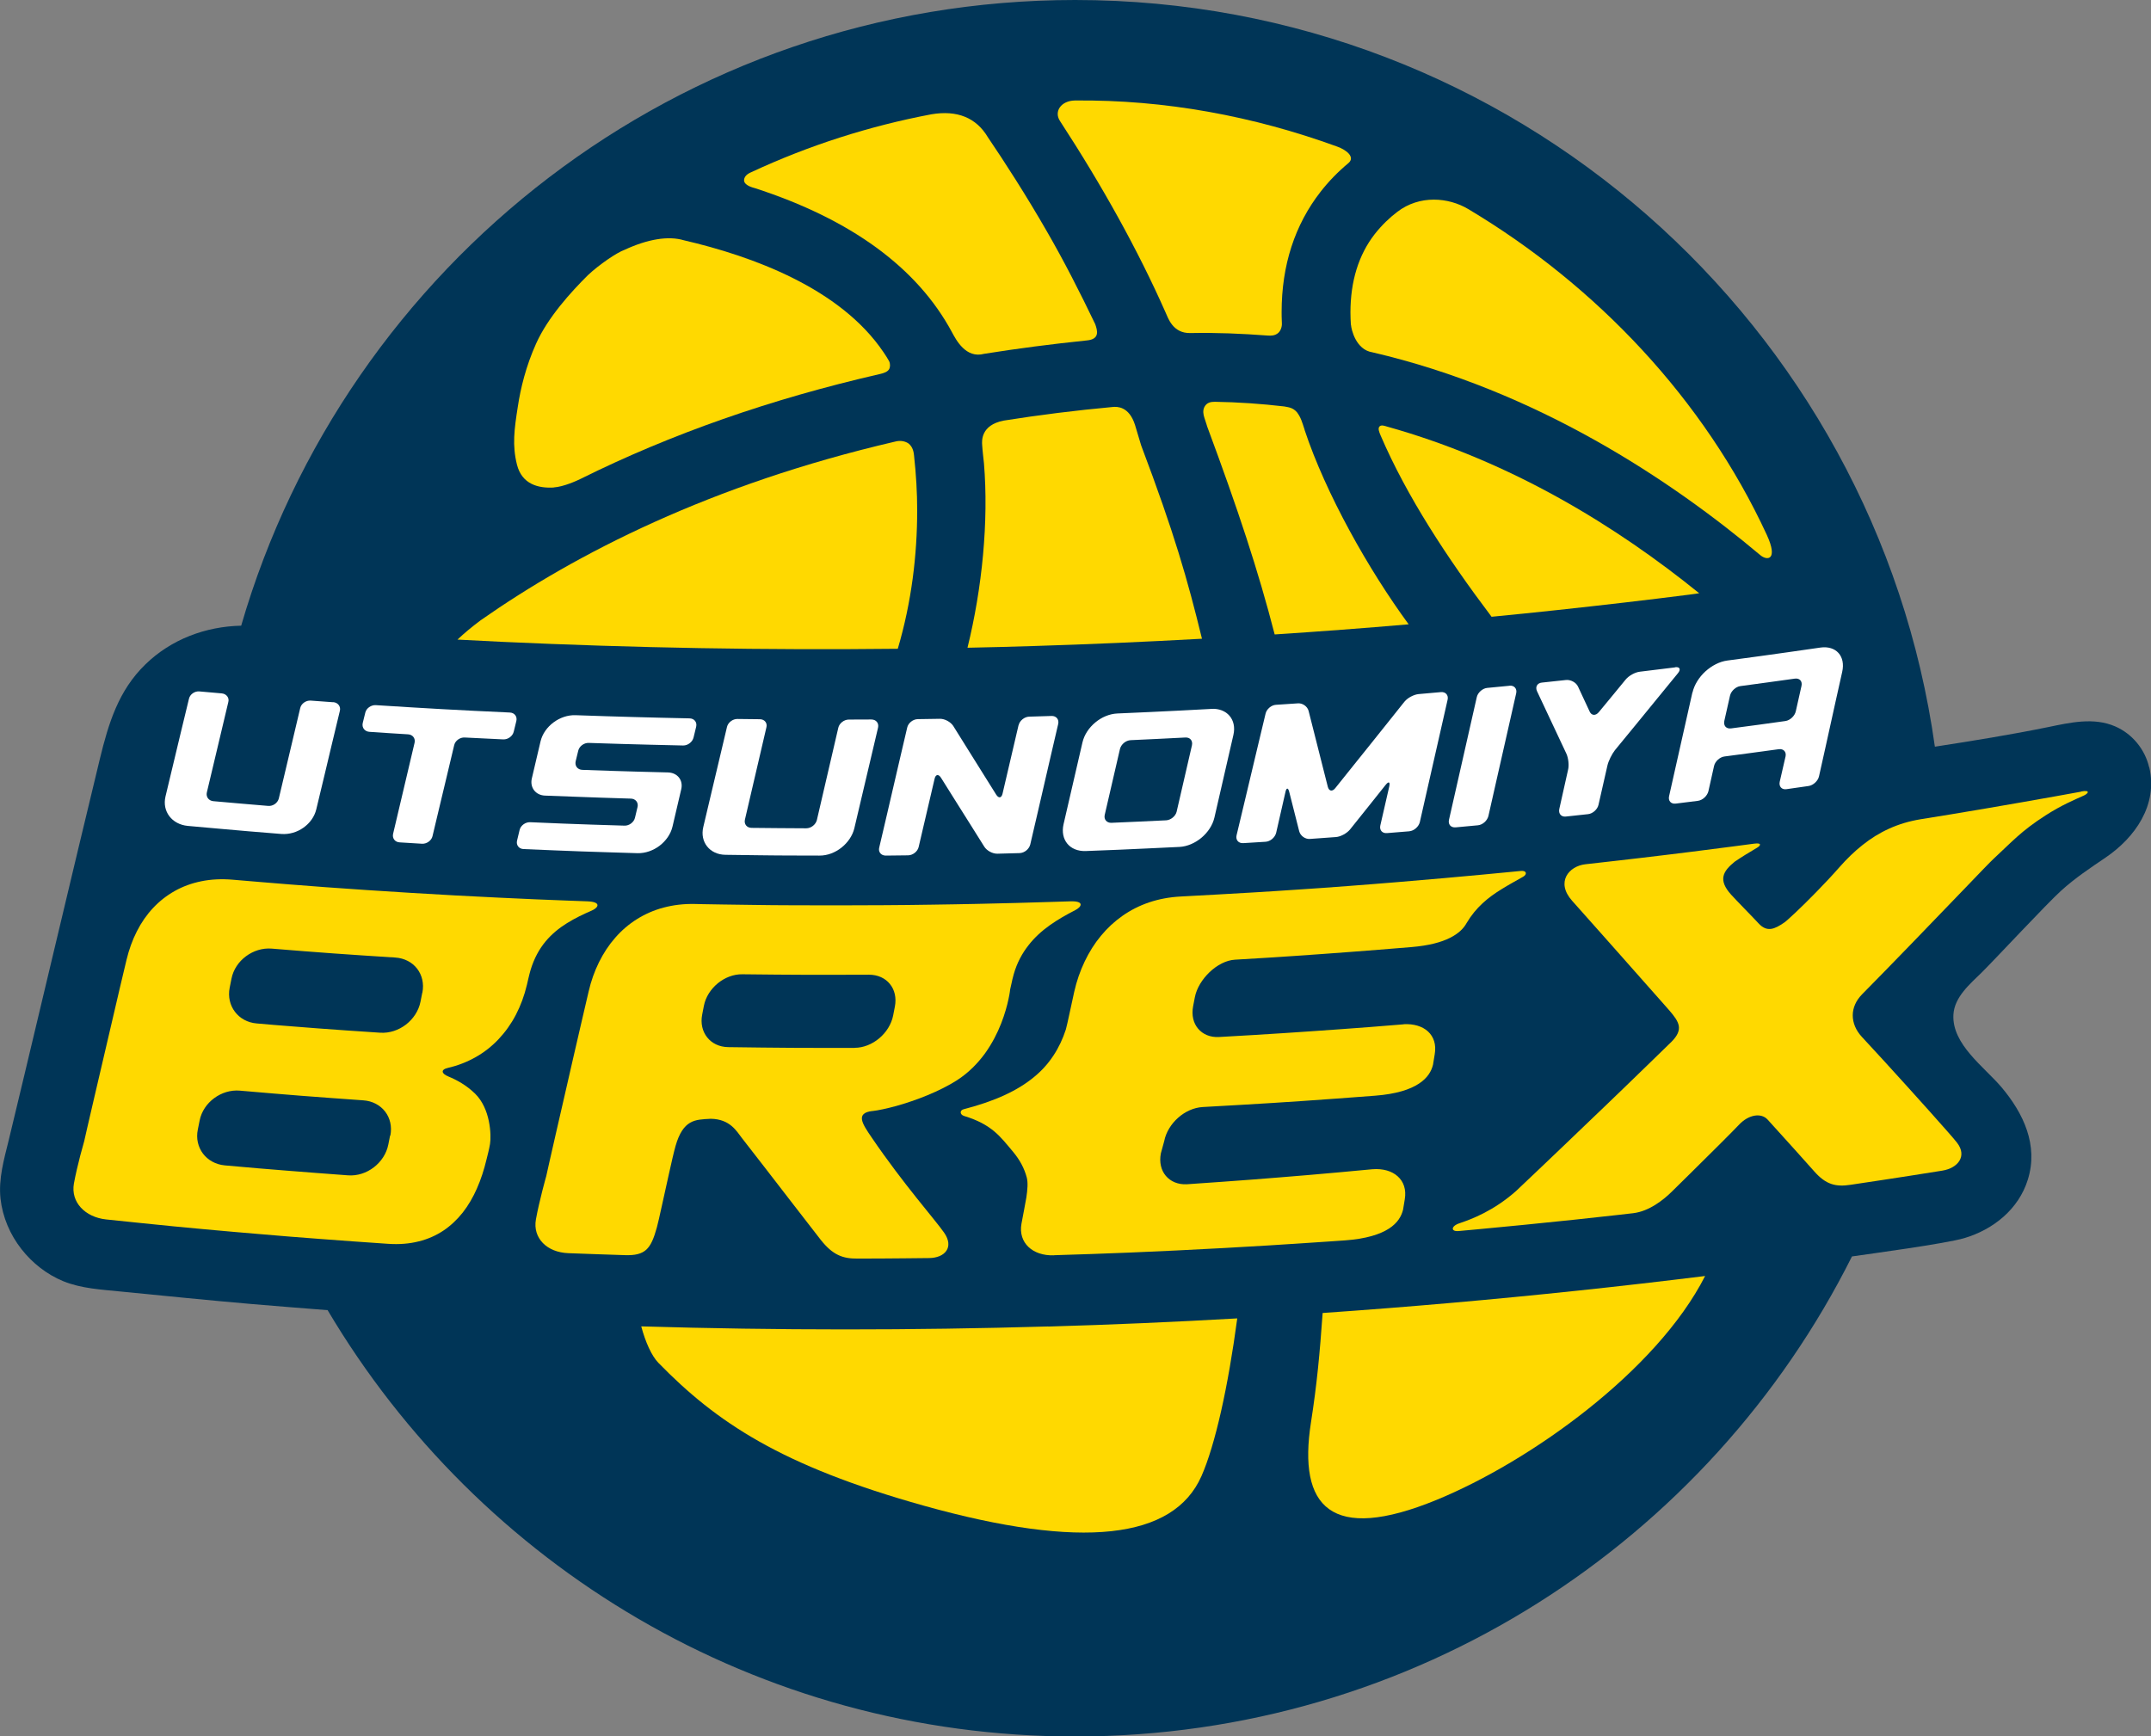 <?xml version="1.0" encoding="UTF-8"?><svg id="_レイヤー_2" xmlns="http://www.w3.org/2000/svg" viewBox="0 0 250.61 202.33"><rect x="0" y="0" width="250.61" height="202.33" fill="#808080" stroke="none"/><defs><style>.cls-1{fill:#003557;}.cls-2{fill:#fff;}.cls-3{fill:#ffd900;}</style></defs><g id="_レイヤー_1-2"><path class="cls-1" d="m250.39,89.4c-.49-2.09-1.96-3.88-3.92-4.74-2.51-1.11-5.29-.46-7.86.07-4.36.89-8.77,1.6-13.18,2.28C218.54,37.84,176.32,0,125.26,0,79.19,0,40.32,30.79,28.1,72.91c-4.16.09-8.16,1.59-11.16,4.51-3.14,3.05-4.29,6.85-5.3,10.99-2.4,9.87-9.41,39.51-10.62,44.44-.55,2.24-1.21,4.5-.96,6.83.24,2.15,1.11,4.18,2.44,5.88,1.27,1.62,2.97,2.96,4.88,3.74,2.12.86,4.44.97,6.69,1.2,5.1.5,10.19,1.02,15.3,1.46,2.93.25,5.87.48,8.8.71,17.62,29.74,50.02,49.68,87.09,49.68,39.61,0,73.91-22.77,90.51-55.94,2.07-.3,10.87-1.48,13.08-2.13,3.38-1,6.34-3.37,7.41-6.82,1.25-4.01-.5-7.72-3.07-10.77-1.99-2.35-5.79-4.99-5.6-8.45.11-2.07,1.95-3.59,3.32-4.94,1.57-1.56,7.59-8.03,9.23-9.51,1.62-1.47,3.38-2.64,5.18-3.86,3.45-2.34,6.11-6.15,5.09-10.51Z"/><path class="cls-3" d="m120.41,75.28c6.55-.2,13.09-.49,19.63-.85-1.67-6.85-3.21-12.28-7.09-22.54l-.71-2.37c-.7-2.21-2.13-2.13-2.55-2.1-4.36.4-8.66.94-12.74,1.59-2.71.52-2.55,2.41-2.52,2.85.02.46.21,2.13.21,2.13.56,6.77-.21,14.56-1.92,21.49,2.57-.05,5.13-.12,7.7-.2Z"/><path class="cls-3" d="m160.72,49.7c-.2.23-.05.61.14,1.06,3.04,7.07,7.74,14.25,12.92,21.11,2.58-.25,5.15-.51,7.73-.79,5.11-.55,10.22-1.14,15.32-1.79.38-.05.76-.11,1.14-.16-9.49-7.69-21.8-15.36-36.4-19.43-.16-.04-.63-.24-.84-.01Z"/><path class="cls-3" d="m157.4,37.84c.04.57.58,2.91,2.48,3.21,19.2,4.46,34.85,14.93,45.2,23.63.81.69,2.13.61.77-2.35-7.29-15.78-19.83-29.04-34.79-37.97-2.3-1.37-5.67-1.67-8.28.34-.87.66-1.77,1.51-2.62,2.59-1.87,2.41-2.82,5.48-2.82,9.12,0,.47.02.95.05,1.44Z"/><path class="cls-3" d="m152,50.08c-.3-.91-.43-1.43-.9-2.05-.49-.55-.98-.57-1.49-.67-2.66-.31-5.37-.5-8.06-.54-.47,0-.95.07-1.23.61-.21.43-.12.87,0,1.25.22.65.33,1.03.33,1.03,3.61,9.72,5.94,16.77,7.86,24.22,5.21-.34,10.41-.73,15.61-1.18-4.66-6.35-9.65-15.2-12.13-22.67Z"/><path class="cls-3" d="m135.8,36.41c.28.6.82,2.45,2.89,2.4,3.07-.06,5.89.06,9,.29.36.03.84.03,1.22-.29.31-.26.46-.75.44-1.12-.03-.55-.03-1.2-.03-1.33,0-5.44,1.53-10.16,4.55-14.03.92-1.18,1.99-2.29,3.25-3.34.77-.67-.19-1.5-1.33-1.91-9.79-3.56-20.06-5.47-30.54-5.37-1.62.02-2.48,1.27-1.76,2.38,4.95,7.59,9.11,15.09,12.3,22.3Z"/><path class="cls-3" d="m122.11,154.57c-15.8.46-31.61.46-47.4-.01.49,1.83,1.21,3.44,2,4.25,6.75,6.91,14.25,11.98,30.94,16.65,18.35,5.13,29.07,3.93,32.33-3.45,1.6-3.63,3.1-10.37,4.17-18.38-7.34.42-14.69.74-22.04.95Z"/><path class="cls-3" d="m183.87,150.39c-9.91,1.05-19.83,1.92-29.77,2.61-.34,4.76-.66,8.26-1.36,12.75-1.54,9.85,2.3,14.09,14.63,9.03,10.81-4.43,25.62-14.95,31.29-26.09-4.93.61-9.86,1.18-14.79,1.7Z"/><path class="cls-3" d="m87.91,21.91c11.22,3.63,18.96,9.28,23,16.8.48.89,1.62,3.1,3.75,2.52,3.87-.62,7.89-1.14,11.97-1.56,1.51-.14,1.25-1.12.97-1.9-1.8-3.76-3.67-7.41-5.58-10.72-2.48-4.32-4.93-8.11-6.92-11.05-1.36-2.29-3.58-3.19-6.59-2.68-7.24,1.37-14.29,3.63-20.95,6.73-.09.05-.83.3-.87.92-.04.65,1.09.9,1.21.94Z"/><path class="cls-3" d="m58.44,74.79c15.38.71,30.77.98,46.16.81,1.62-5.49,2.26-10.98,2.26-16.14,0-2.02-.12-4.15-.37-6.41-.03-.26-.09-.95-.65-1.38-.35-.23-.89-.4-1.6-.2-21.4,4.98-37.1,13.01-48.24,20.81-1.03.77-1.92,1.51-2.7,2.25,1.72.09,3.43.18,5.15.26Z"/><path class="cls-3" d="m64.51,56.8c1.15-.08,2.66-.76,3.16-1.01,10.49-5.21,22.14-9.3,34.87-12.21.4-.09.92-.25,1.08-.62.08-.18.13-.56-.04-.89-.19-.35-.42-.69-.64-1.02-5.04-7.47-15.29-11.2-23.26-13.05-1.8-.54-4.22-.14-6.91,1.11-.91.32-2.97,1.73-4.28,2.96-1.96,1.95-4.66,4.91-6.03,7.97-1.18,2.62-1.81,5.21-2.13,7.35-.42,2.67-.66,4.51-.1,6.75.58,2.31,2.51,2.77,4.28,2.67Z"/><path class="cls-3" d="m242.47,92.25c-.8.15-1.82.33-2.98.54-1.16.21-2.47.44-3.84.68-1.37.24-2.8.49-4.22.73-1.42.24-2.81.47-4.11.69-1.3.21-2.5.41-3.52.57-1.35.22-2.58.59-3.7,1.1-1.13.51-2.15,1.15-3.1,1.91-.95.75-1.83,1.61-2.66,2.55-.87.99-1.82,2-2.72,2.92-.9.92-1.74,1.75-2.41,2.38-.67.63-1.16,1.07-1.34,1.19-1.09.74-1.99,1.19-3.01.06-.27-.3-.93-.98-1.59-1.66-.66-.68-1.32-1.37-1.58-1.66-.76-.84-1.01-1.52-.89-2.13.12-.61.61-1.14,1.31-1.71.85-.58,1.73-1.11,2.61-1.63.38-.22.63-.6-.35-.47-.2.03-1.1.15-2.42.32-1.32.17-3.05.4-4.92.63-1.86.23-3.85.48-5.68.69-1.82.22-3.48.4-4.69.54-1.2.14-1.95.22-1.95.22-.97.11-1.83.63-2.22,1.39-.39.77-.29,1.78.67,2.86.84.94,1.77,1.99,2.74,3.08.97,1.09,1.96,2.21,2.92,3.29.96,1.08,1.87,2.11,2.68,3.03.81.91,1.51,1.7,2.03,2.29.52.59.87.98.96,1.09.58.67,1,1.23,1.1,1.79.1.56-.13,1.14-.83,1.85-1.03,1.01-2,1.94-2.9,2.82-.91.88-1.76,1.71-2.59,2.51-.82.8-1.62,1.56-2.4,2.31-.78.75-1.55,1.49-2.34,2.24-.78.75-1.58,1.51-2.4,2.3-.82.79-1.68,1.61-2.59,2.47-.91.87-1.87,1.78-2.91,2.76-1.3,1.15-2.59,1.97-3.73,2.56-1.14.59-2.14.95-2.85,1.19-1.01.33-1.05,1-.1.91.2-.02,1.13-.1,2.49-.23s3.16-.3,5.09-.49c1.93-.19,3.99-.4,5.88-.6,1.89-.2,3.6-.39,4.85-.53,1.24-.14,2.02-.23,2.02-.23.93-.11,1.82-.5,2.6-.99.78-.49,1.45-1.07,1.94-1.56.19-.19,1-.98,2.04-2.01,1.04-1.02,2.3-2.27,3.39-3.36,1.09-1.09,2.02-2.02,2.38-2.41,1.09-1.15,2.55-1.41,3.31-.58.88.96,2.07,2.28,3.12,3.45,1.05,1.17,1.96,2.18,2.28,2.55.7.8,1.34,1.27,2.02,1.5.68.23,1.4.23,2.25.1,1.43-.21,2.62-.39,3.72-.56,1.11-.17,2.14-.33,3.25-.5,1.11-.17,2.3-.36,3.72-.59.91-.15,1.64-.57,1.99-1.15.35-.58.33-1.31-.27-2.09-.17-.23-.57-.69-1.12-1.32-.55-.63-1.25-1.42-2.05-2.31-.8-.89-1.68-1.88-2.6-2.89-.92-1.01-1.86-2.05-2.77-3.05-.91-1-1.79-1.95-2.57-2.79-.7-.76-1.05-1.63-1.05-2.5,0-.86.37-1.72,1.09-2.45.73-.74,1.62-1.64,2.59-2.64.97-1,2.04-2.09,3.12-3.21,1.08-1.12,2.18-2.26,3.23-3.35,1.05-1.09,2.06-2.14,2.95-3.06.89-.92,1.66-1.73,2.25-2.34.59-.61,1-1.02,1.15-1.16,1.02-.94,1.83-1.76,2.74-2.57.91-.81,1.92-1.6,3.32-2.5.98-.63,1.8-1.07,2.53-1.43.73-.36,1.36-.63,1.96-.9.52-.24.8-.68-.33-.47Z"/><path class="cls-3" d="m163.56,119.36c-1.43.12-2.75.22-3.98.32-1.24.1-2.39.18-3.51.26-1.12.08-2.19.16-3.27.23-1.08.07-2.15.15-3.27.22-1.12.07-2.27.15-3.51.22-1.24.07-2.55.15-3.99.23-1.04.06-1.89-.32-2.44-.97-.55-.65-.78-1.57-.58-2.62.08-.42.12-.63.2-1.04.2-1.05.86-2.11,1.72-2.93.86-.82,1.93-1.39,2.96-1.45,1.37-.08,2.63-.16,3.81-.23,1.18-.07,2.29-.15,3.35-.22,1.07-.07,2.1-.14,3.12-.22,1.03-.07,2.06-.15,3.12-.23,1.07-.08,2.17-.16,3.35-.26,1.18-.09,2.44-.2,3.81-.31,2.03-.17,3.46-.56,4.48-1.07s1.61-1.12,1.95-1.74c0,0,0,0,0,0,.54-.91,1.16-1.65,1.85-2.29s1.44-1.17,2.24-1.66c.79-.49,1.63-.95,2.48-1.43.52-.29.41-.75-.25-.68-.1,0-.57.06-1.35.13-.77.08-1.85.18-3.15.3-1.3.12-2.82.26-4.49.41-1.67.15-3.49.3-5.38.46-1.89.16-3.85.31-5.81.46-1.96.15-3.91.29-5.78.41-1.87.13-3.66.24-5.3.34-1.63.1-3.11.18-4.35.25-1.24.07-2.25.12-2.95.16-.7.04-1.09.06-1.09.06-1.31.07-2.53.3-3.66.68-1.13.38-2.17.91-3.11,1.57-.94.66-1.78,1.44-2.52,2.34-.74.89-1.37,1.9-1.89,2.99-.52,1.09-.93,2.27-1.21,3.51-.03.15-.25,1.18-.48,2.21-.22,1.03-.45,2.06-.5,2.2-.36,1.1-.83,2.11-1.45,3.04-.61.93-1.37,1.78-2.31,2.54-.94.77-2.06,1.46-3.41,2.08-1.35.62-2.92,1.16-4.74,1.63-.48.12-.44.63.05.78,1.62.49,2.67,1.09,3.51,1.79.84.7,1.46,1.51,2.22,2.41.77.92,1.3,1.92,1.58,2.98.15.58.09,1.39-.05,2.32-.15.93-.38,1.98-.57,3.06-.2,1.11.13,2.05.81,2.7.68.65,1.72,1.02,2.96.98,0,0,0,0,0-.01,0,0,.43-.01,1.18-.04.75-.02,1.83-.06,3.13-.1,1.31-.05,2.84-.1,4.52-.17,1.68-.07,3.49-.15,5.35-.24,1.86-.09,3.77-.19,5.63-.29,1.86-.1,3.67-.21,5.34-.31,1.67-.1,3.2-.2,4.5-.29,1.3-.09,2.37-.16,3.11-.21.74-.05,1.16-.08,1.16-.08,2.49-.18,4.09-.71,5.12-1.37,1.03-.66,1.47-1.47,1.65-2.21.08-.48.12-.73.2-1.21.19-1.13-.13-2.05-.82-2.67-.68-.62-1.72-.93-2.96-.83-1.44.14-2.76.26-4,.37-1.24.11-2.4.21-3.52.31-1.12.09-2.2.18-3.28.27-1.08.09-2.16.17-3.28.26-1.12.09-2.28.17-3.53.26-1.24.09-2.56.18-4.01.28-1.04.05-1.89-.33-2.44-.98-.55-.65-.78-1.58-.58-2.62.16-.57.23-.85.39-1.42.2-1.04.81-2.01,1.62-2.73.81-.72,1.83-1.19,2.87-1.25,1.61-.09,3.05-.17,4.4-.25,1.35-.08,2.6-.16,3.82-.23,1.22-.08,2.41-.16,3.63-.24,1.22-.08,2.47-.17,3.82-.27,1.35-.1,2.79-.21,4.4-.33,2.49-.19,4.09-.73,5.11-1.4,1.03-.67,1.47-1.47,1.65-2.22.08-.49.12-.74.2-1.23.19-1.11-.12-2.02-.78-2.63-.66-.61-1.67-.92-2.88-.85Z"/><path class="cls-3" d="m101.64,129.47c.69-.08,1.68-.29,2.81-.6,1.13-.32,2.39-.74,3.62-1.25,1.23-.51,2.43-1.1,3.44-1.75,1.36-.88,2.42-1.98,3.26-3.13.83-1.16,1.44-2.37,1.87-3.47.43-1.1.7-2.1.85-2.81.16-.72.2-1.16.2-1.16.06-.25.12-.51.18-.8,0,0,0,0,0,0,.04-.16.06-.29.08-.37,0,0,.06-.25.16-.61.37-1.31.98-2.43,1.71-3.36.72-.93,1.58-1.7,2.51-2.36.93-.66,1.93-1.22,2.94-1.74.77-.39,1.1-1.08-.55-1.03-.63.02-1.5.05-2.57.08-1.07.03-2.34.07-3.76.11-1.42.04-2.98.08-4.64.11-1.66.03-3.42.07-5.22.09-1.8.03-3.66.05-5.5.06-1.85.01-3.69.02-5.49.02-1.79,0-3.53,0-5.16-.01-1.63,0-3.16-.02-4.54-.04-1.38-.02-2.6-.03-3.62-.05-1.02-.02-1.83-.03-2.39-.04s-.86-.02-.86-.02c-1.31-.03-2.53.12-3.66.42-1.13.3-2.17.76-3.11,1.35s-1.79,1.32-2.52,2.16c-.74.84-1.37,1.8-1.89,2.85-.52,1.05-.93,2.2-1.21,3.42-.2.84-.46,1.97-.76,3.26-.3,1.29-.64,2.76-.99,4.28-.35,1.52-.71,3.1-1.06,4.63-.35,1.53-.69,3-.99,4.31-.3,1.31-.56,2.46-.76,3.34-.2.88-.34,1.48-.38,1.7,0,0-.21.73-.46,1.72-.25.99-.55,2.25-.74,3.31-.2,1.1.13,2.06.81,2.76.68.7,1.72,1.13,2.96,1.18,1.32.05,2.31.09,3.3.12.99.04,1.98.07,3.3.11,1.17.04,1.93-.14,2.48-.63.55-.5.89-1.33,1.24-2.6.12-.43.33-1.37.58-2.51.25-1.14.55-2.49.83-3.75.28-1.26.55-2.46.77-3.24.43-1.51,1.01-2.3,1.68-2.69.67-.4,1.47-.42,2.43-.47,1.12.02,1.87.38,2.42.84.55.46.9,1.02,1.21,1.42.74.95,1.65,2.12,2.61,3.36.96,1.23,1.96,2.53,2.88,3.73.93,1.2,1.77,2.3,2.43,3.14s1.1,1.43,1.24,1.6c.71.9,1.35,1.45,2.04,1.78.69.33,1.41.43,2.27.42,1.11,0,2.03,0,2.9-.01.86,0,1.66-.01,2.53-.02.86,0,1.79-.02,2.9-.03.92-.01,1.65-.32,2.01-.85.36-.52.33-1.26-.27-2.12-.26-.37-.68-.91-1.23-1.59s-1.22-1.51-1.98-2.46c-.76-.95-1.6-2.03-2.48-3.2-.88-1.18-1.81-2.45-2.73-3.81-.56-.82-1.05-1.54-1.14-2.08s.21-.92,1.24-1.03Zm-2.07-7.36c-1.47,0-2.77,0-3.96,0s-2.3,0-3.41-.01c-1.11,0-2.21-.02-3.41-.03-1.2-.01-2.49-.03-3.96-.05-1.04-.02-1.9-.45-2.44-1.14-.55-.69-.78-1.63-.58-2.65.08-.41.12-.62.2-1.03.2-1.03.81-1.95,1.62-2.62.81-.66,1.83-1.07,2.87-1.05,1.47.02,2.76.03,3.96.04,1.2,0,2.3.02,3.41.02,1.11,0,2.21,0,3.41,0,1.2,0,2.49,0,3.96-.01,1.04,0,1.9.41,2.44,1.08.55.67.78,1.61.58,2.64-.08.41-.12.62-.2,1.03-.2,1.03-.81,1.98-1.62,2.66-.81.68-1.83,1.11-2.87,1.11Z"/><path class="cls-3" d="m52.22,125.43c-.75-.3-.94-.78-.04-.99,1.17-.27,2.26-.7,3.25-1.26s1.89-1.27,2.67-2.1c.78-.83,1.46-1.78,2.01-2.84.55-1.06.98-2.22,1.28-3.48.06-.24.24-1.1.43-1.74.41-1.35,1.01-2.43,1.73-3.3s1.57-1.56,2.5-2.14c.92-.58,1.92-1.05,2.93-1.49.76-.34,1.1-1-.55-1.06-.59-.02-1.41-.05-2.42-.09-1.01-.04-2.21-.09-3.54-.14-1.34-.06-2.81-.12-4.38-.2-1.57-.08-3.23-.16-4.93-.25-1.7-.09-3.45-.19-5.2-.3-1.75-.11-3.49-.22-5.18-.33-1.69-.11-3.33-.23-4.88-.34-1.54-.11-2.99-.22-4.29-.33-1.3-.1-2.45-.2-3.41-.28-.96-.08-1.73-.15-2.26-.19-.53-.05-.82-.07-.82-.07-1.31-.11-2.53-.05-3.66.18-1.13.23-2.17.61-3.11,1.14-.94.53-1.78,1.19-2.52,1.98-.74.79-1.37,1.7-1.88,2.71-.52,1.01-.92,2.13-1.21,3.33-.2.83-.46,1.93-.76,3.2-.3,1.27-.63,2.71-.98,4.2-.35,1.49-.71,3.05-1.06,4.54-.35,1.5-.69,2.95-.99,4.24-.3,1.29-.56,2.42-.76,3.28-.2.86-.33,1.45-.38,1.67,0,0-.2.71-.46,1.68-.25.97-.55,2.21-.74,3.26-.19,1.08.13,2.06.81,2.8.68.74,1.72,1.25,2.95,1.38,1.46.16,2.84.3,4.15.43,1.31.13,2.57.26,3.77.38,1.21.12,2.37.23,3.5.33,1.14.11,2.24.21,3.34.3,1.1.1,2.19.19,3.29.28s2.21.18,3.34.28c1.14.09,2.3.18,3.51.27,1.21.09,2.46.18,3.78.28,1.32.09,2.7.19,4.16.29,1.31.09,2.49-.01,3.56-.28,1.07-.26,2.03-.69,2.89-1.26.85-.57,1.6-1.28,2.25-2.1.65-.83,1.2-1.77,1.66-2.82.46-1.04.83-2.18,1.12-3.4.11-.47.28-1.05.4-1.77.09-.53.09-1.56-.14-2.68-.23-1.12-.71-2.31-1.59-3.18-.99-.97-2.12-1.6-3.15-2.02Zm-6.77,6.89c-.08.42-.13.64-.21,1.06-.21,1.06-.84,2-1.69,2.65-.85.65-1.91,1.01-3,.93-1.44-.1-2.7-.2-3.86-.29-1.17-.09-2.25-.17-3.32-.26-1.08-.09-2.16-.18-3.32-.27-1.17-.1-2.43-.21-3.86-.34-1.08-.1-1.97-.62-2.54-1.37-.57-.76-.82-1.76-.6-2.81.08-.42.13-.63.21-1.05.21-1.06.84-1.97,1.69-2.6s1.91-.97,2.99-.88c1.44.12,2.69.23,3.86.33,1.17.1,2.25.18,3.32.27,1.08.08,2.16.17,3.33.25,1.17.09,2.43.18,3.87.28,1.08.07,1.98.57,2.55,1.31s.82,1.73.61,2.8Zm3.75-16.65c-.09.42-.13.64-.21,1.06-.21,1.06-.84,2-1.69,2.66-.85.65-1.91,1.02-3,.95-1.44-.1-2.7-.18-3.87-.26-1.17-.08-2.25-.16-3.33-.24-1.08-.08-2.16-.16-3.33-.26-1.17-.09-2.43-.19-3.86-.32-1.08-.09-1.97-.6-2.54-1.36-.57-.75-.82-1.75-.61-2.81.08-.42.13-.63.21-1.05.21-1.06.84-1.98,1.69-2.61.85-.63,1.91-.98,3-.89,1.44.12,2.7.22,3.86.31,1.17.09,2.25.17,3.33.25,1.08.08,2.16.15,3.33.23,1.17.08,2.43.16,3.87.25,1.08.07,1.98.56,2.55,1.3.57.74.82,1.73.61,2.8Z"/><path class="cls-2" d="m38.82,81.82c.54.04.9.49.78,1-.37,1.53-.67,2.81-.96,4s-.55,2.3-.83,3.49c-.28,1.19-.59,2.47-.96,4-.21.87-.76,1.62-1.5,2.14-.73.52-1.65.8-2.57.73-1.46-.12-2.67-.22-3.8-.31-1.13-.1-2.18-.19-3.31-.29-1.13-.1-2.34-.21-3.8-.34-.92-.09-1.67-.51-2.14-1.13-.47-.62-.65-1.43-.45-2.29.37-1.52.67-2.79.95-3.97.28-1.18.55-2.28.83-3.47.28-1.18.59-2.45.96-3.97.12-.51.67-.89,1.21-.84,1.04.09,1.57.14,2.61.23.54.05.9.51.76,1.01-.33,1.4-.61,2.57-.87,3.67-.26,1.09-.5,2.11-.76,3.2-.26,1.09-.54,2.26-.87,3.66-.12.51.21.97.76,1.02,1.27.11,2.23.2,3.19.28s1.91.16,3.19.27c.57.05,1.1-.34,1.24-.85.33-1.41.61-2.58.87-3.67.26-1.09.5-2.11.76-3.21.26-1.09.54-2.27.87-3.68.12-.51.67-.9,1.22-.86,1.04.08,1.57.12,2.61.19Z"/><path class="cls-2" d="m59.4,83.03c.55.02.88.47.76.98-.12.49-.18.74-.3,1.23-.12.54-.67.94-1.22.92-.9-.04-1.57-.07-2.25-.11-.67-.03-1.35-.07-2.25-.11-.55-.03-1.1.37-1.22.88-.34,1.42-.62,2.6-.88,3.7-.26,1.1-.51,2.12-.77,3.22-.26,1.1-.54,2.28-.88,3.7-.12.51-.67.91-1.22.88-1.04-.06-1.57-.09-2.61-.16-.55-.03-.88-.48-.76-1,.33-1.41.61-2.59.87-3.69.26-1.1.5-2.12.76-3.22.26-1.1.54-2.28.87-3.69.12-.51-.21-.96-.76-.99-.9-.05-1.57-.1-2.25-.14-.67-.04-1.35-.09-2.25-.15-.55-.04-.9-.49-.78-1.02.12-.49.18-.73.3-1.22.12-.51.67-.9,1.22-.87,1.56.1,2.93.19,4.19.26,1.27.08,2.44.14,3.61.21,1.17.06,2.34.13,3.61.19,1.27.06,2.63.13,4.2.2Z"/><path class="cls-2" d="m80.33,83.71c.57.01.9.45.78.97-.12.5-.18.74-.3,1.24-.12.54-.67.96-1.22.95-1.47-.03-2.69-.06-3.83-.09-1.14-.03-2.2-.06-3.34-.09-1.14-.03-2.36-.07-3.83-.12-.55-.02-1.1.39-1.22.91-.12.49-.18.74-.3,1.23-.12.54.22.98.78,1,1.33.05,2.44.08,3.47.12,1.03.03,2,.06,3.03.09,1.03.03,2.14.06,3.47.09,1.11.03,1.8.9,1.55,1.96-.21.87-.36,1.53-.51,2.18s-.31,1.31-.51,2.18c-.21.88-.77,1.66-1.5,2.22-.74.56-1.65.89-2.57.87-1.33-.04-2.49-.07-3.57-.11-1.08-.03-2.07-.07-3.07-.1s-1.99-.07-3.07-.12c-1.08-.04-2.24-.09-3.57-.15-.55-.02-.88-.47-.76-.98.12-.5.18-.75.3-1.25.12-.51.67-.92,1.22-.9,1.47.06,2.69.11,3.83.16,1.14.04,2.2.08,3.34.12,1.14.04,2.36.08,3.83.12.55.02,1.1-.4,1.22-.92.12-.5.18-.76.3-1.26.12-.52-.24-.96-.78-.97-1.33-.04-2.45-.07-3.48-.11-1.04-.03-2-.07-3.04-.11-1.04-.04-2.15-.08-3.48-.13-1.09-.04-1.78-.93-1.54-1.99.21-.87.36-1.52.51-2.17.15-.65.31-1.3.51-2.17.21-.87.77-1.65,1.51-2.2.74-.55,1.65-.87,2.56-.84,1.33.05,2.49.09,3.57.12,1.08.03,2.07.06,3.07.09,1,.03,1.99.05,3.07.08s2.24.05,3.57.08Z"/><path class="cls-2" d="m101.52,83.84c.55,0,.9.42.78.95-.37,1.56-.67,2.87-.96,4.08-.29,1.22-.55,2.35-.84,3.56s-.59,2.52-.96,4.08c-.21.88-.77,1.68-1.5,2.26s-1.65.94-2.57.93c-1.46,0-2.67,0-3.81-.01-1.13,0-2.19-.02-3.32-.03-1.13-.01-2.35-.03-3.81-.05-.92-.01-1.67-.38-2.14-.97-.47-.59-.66-1.39-.45-2.27.37-1.55.67-2.85.96-4.06s.55-2.33.84-3.54c.29-1.21.59-2.5.96-4.06.12-.52.67-.94,1.22-.93,1.05.01,1.57.02,2.61.03.55,0,.9.44.76.96-.33,1.43-.61,2.63-.87,3.74-.26,1.11-.5,2.15-.76,3.26-.26,1.11-.54,2.31-.87,3.74-.12.52.22.95.76.96,1.28.01,2.24.02,3.19.03.96,0,1.92.01,3.19.02.57,0,1.1-.43,1.24-.95.33-1.44.61-2.63.87-3.75.26-1.12.5-2.16.76-3.27.26-1.12.54-2.32.87-3.75.12-.52.67-.95,1.22-.95,1.05,0,1.57,0,2.61-.01Z"/><path class="cls-2" d="m118.68,84.5c.12-.52.67-.97,1.22-.99,1.05-.03,1.57-.05,2.61-.08.55-.02.9.4.78.93-.33,1.41-.61,2.64-.88,3.78s-.51,2.2-.75,3.25c-.24,1.06-.49,2.11-.75,3.25-.26,1.14-.55,2.37-.88,3.78-.14.53-.67.97-1.24.99-1.04.03-1.55.04-2.59.07-.57.01-1.24-.36-1.53-.83-.67-1.07-1.23-1.96-1.75-2.79s-1.01-1.6-1.53-2.43c-.52-.83-1.08-1.72-1.75-2.79-.29-.47-.63-.42-.75.1-.37,1.59-.65,2.79-.93,3.98-.28,1.19-.56,2.39-.93,3.98-.12.52-.67.96-1.22.97-1.05.01-1.57.02-2.61.03-.55,0-.9-.42-.76-.95.33-1.4.61-2.62.88-3.76.27-1.14.51-2.18.75-3.23.24-1.05.49-2.1.75-3.23.27-1.14.55-2.36.88-3.76.12-.52.67-.96,1.22-.97,1.05-.01,1.57-.02,2.61-.04.55,0,1.22.36,1.53.83.67,1.07,1.22,1.96,1.74,2.79.52.83,1,1.6,1.52,2.43.52.83,1.08,1.72,1.74,2.78.29.47.63.42.75-.13.37-1.59.65-2.79.93-3.98.28-1.19.56-2.39.93-3.98Z"/><path class="cls-2" d="m141.11,82.6c.92-.05,1.67.26,2.14.81.47.55.66,1.34.45,2.24-.29,1.28-.54,2.35-.77,3.35-.23,1-.44,1.92-.67,2.92-.23,1-.48,2.06-.77,3.35-.21.9-.77,1.73-1.51,2.35-.74.62-1.65,1.02-2.56,1.07-1.46.07-2.67.13-3.81.18-1.13.05-2.19.1-3.32.15-1.14.05-2.35.1-3.81.15-.92.03-1.67-.3-2.13-.86-.46-.56-.64-1.36-.44-2.25.3-1.27.54-2.34.77-3.33.23-.99.44-1.91.67-2.9.23-.99.48-2.05.77-3.33.21-.89.76-1.71,1.5-2.32.73-.61,1.65-1,2.57-1.04,1.46-.06,2.67-.12,3.8-.17,1.13-.05,2.18-.11,3.32-.16,1.13-.06,2.35-.12,3.8-.2Zm-2.24,4.25c.12-.53-.21-.94-.76-.91-1.28.07-2.23.11-3.19.16-.96.05-1.91.09-3.19.15-.57.03-1.1.48-1.24,1.01-.36,1.54-.62,2.69-.89,3.85-.27,1.15-.53,2.31-.89,3.85-.12.53.24.94.78.92,1.28-.05,2.23-.09,3.19-.14.96-.04,1.91-.09,3.19-.15.54-.03,1.1-.49,1.22-1.01.36-1.54.62-2.7.89-3.86.27-1.16.53-2.31.89-3.86Z"/><path class="cls-2" d="m163.65,81.75c.35-.44,1.09-.82,1.63-.87,1.04-.09,1.56-.14,2.6-.23.54-.05.9.35.78.88-.32,1.43-.61,2.68-.87,3.84-.26,1.16-.51,2.23-.75,3.3-.24,1.07-.49,2.14-.75,3.3-.26,1.16-.55,2.41-.87,3.84-.14.53-.67,1.01-1.24,1.06-1.03.09-1.55.13-2.58.21-.57.05-.9-.36-.78-.89.21-.91.37-1.59.52-2.27.16-.68.31-1.36.52-2.27.12-.55-.07-.63-.42-.19-.83,1.04-1.46,1.83-2.08,2.61-.62.78-1.25,1.56-2.08,2.6-.37.44-1.08.83-1.63.87-1.22.09-1.82.13-3.04.22-.54.04-1.1-.36-1.24-.89-.23-.91-.41-1.6-.58-2.29-.17-.69-.35-1.37-.58-2.29-.13-.54-.34-.52-.45.03-.22.95-.38,1.66-.54,2.37-.16.71-.33,1.42-.54,2.37-.14.53-.67,1-1.24,1.03-1.03.07-1.55.1-2.59.16-.57.03-.9-.38-.78-.91.34-1.42.63-2.66.91-3.81.27-1.15.53-2.22.78-3.28.25-1.06.51-2.13.78-3.28.27-1.15.57-2.39.91-3.81.12-.53.67-1,1.21-1.03,1.03-.07,1.54-.1,2.56-.17.54-.04,1.1.35,1.24.87.3,1.18.55,2.16.78,3.08s.45,1.77.68,2.69c.23.92.48,1.9.78,3.08.13.51.52.6.87.16.81-1.01,1.52-1.89,2.17-2.71.66-.82,1.26-1.58,1.87-2.33.61-.76,1.21-1.52,1.87-2.34.66-.82,1.36-1.71,2.17-2.72Z"/><path class="cls-2" d="m175.87,79.9c.54-.05.9.34.78.88-.32,1.43-.61,2.69-.87,3.85-.26,1.16-.51,2.24-.75,3.31-.24,1.07-.49,2.15-.75,3.31-.26,1.16-.55,2.42-.87,3.85-.14.54-.67,1.02-1.23,1.07-1.03.1-1.55.14-2.58.24-.57.05-.9-.35-.78-.88.32-1.43.61-2.68.87-3.84.26-1.16.51-2.23.75-3.31.24-1.07.49-2.14.75-3.31.26-1.16.55-2.41.87-3.84.12-.53.67-1.02,1.21-1.07,1.04-.1,1.56-.15,2.6-.25Z"/><path class="cls-2" d="m195.16,77.75c.54-.07.71.23.34.69-.98,1.2-1.8,2.2-2.56,3.13-.76.93-1.47,1.8-2.23,2.73-.76.93-1.58,1.92-2.56,3.12-.35.45-.75,1.25-.87,1.78-.21.91-.36,1.6-.52,2.29-.16.69-.31,1.37-.52,2.29-.12.54-.67,1.03-1.21,1.09-1.04.11-1.56.17-2.6.28-.54.06-.87-.34-.76-.87.2-.91.36-1.6.51-2.28.15-.68.31-1.37.51-2.28.14-.54.04-1.37-.18-1.87-.69-1.46-1.2-2.56-1.72-3.66-.52-1.1-1.03-2.2-1.72-3.66-.22-.5.04-.94.58-.99,1.12-.12,1.68-.18,2.8-.3.54-.06,1.19.28,1.41.78.54,1.16.81,1.74,1.35,2.9.22.48.7.51,1.07.06.62-.76,1.09-1.32,1.56-1.89.47-.57.93-1.14,1.56-1.9.37-.45,1.1-.86,1.67-.92.82-.1,1.43-.17,2.04-.25.61-.07,1.23-.15,2.04-.25Z"/><path class="cls-2" d="m197.19,80.7c.21-.91.77-1.79,1.5-2.46.74-.67,1.65-1.15,2.56-1.27,1.45-.19,2.65-.35,3.78-.51,1.12-.15,2.17-.3,3.29-.46,1.12-.16,2.33-.33,3.77-.54.91-.13,1.65.12,2.11.63.46.51.64,1.29.43,2.21-.27,1.22-.51,2.28-.73,3.27-.22.99-.42,1.9-.62,2.81-.2.91-.4,1.82-.62,2.81-.22.99-.46,2.05-.73,3.27-.12.54-.67,1.05-1.21,1.13-1.04.15-1.55.22-2.59.37-.54.08-.89-.31-.78-.85.27-1.18.41-1.78.68-2.96.12-.54-.24-.92-.78-.85-1.27.18-2.22.31-3.17.43-.95.13-1.9.25-3.17.42-.54.07-1.09.57-1.21,1.11-.26,1.18-.39,1.77-.66,2.95-.14.54-.67,1.04-1.23,1.11-1.03.13-1.54.19-2.57.32-.56.07-.9-.32-.78-.86.27-1.21.51-2.27.73-3.25.22-.98.42-1.89.63-2.8.2-.91.41-1.81.63-2.8.22-.98.46-2.04.73-3.25Zm3.71,3.3c-.12.56.21.95.78.88,1.27-.17,2.22-.3,3.17-.42.95-.13,1.9-.26,3.17-.44.54-.08,1.09-.59,1.21-1.15.26-1.18.39-1.76.66-2.94.12-.54-.21-.93-.78-.85-1.27.18-2.22.31-3.17.44-.95.13-1.9.26-3.17.43-.54.07-1.09.58-1.21,1.12-.26,1.17-.39,1.76-.66,2.93Z"/></g></svg>